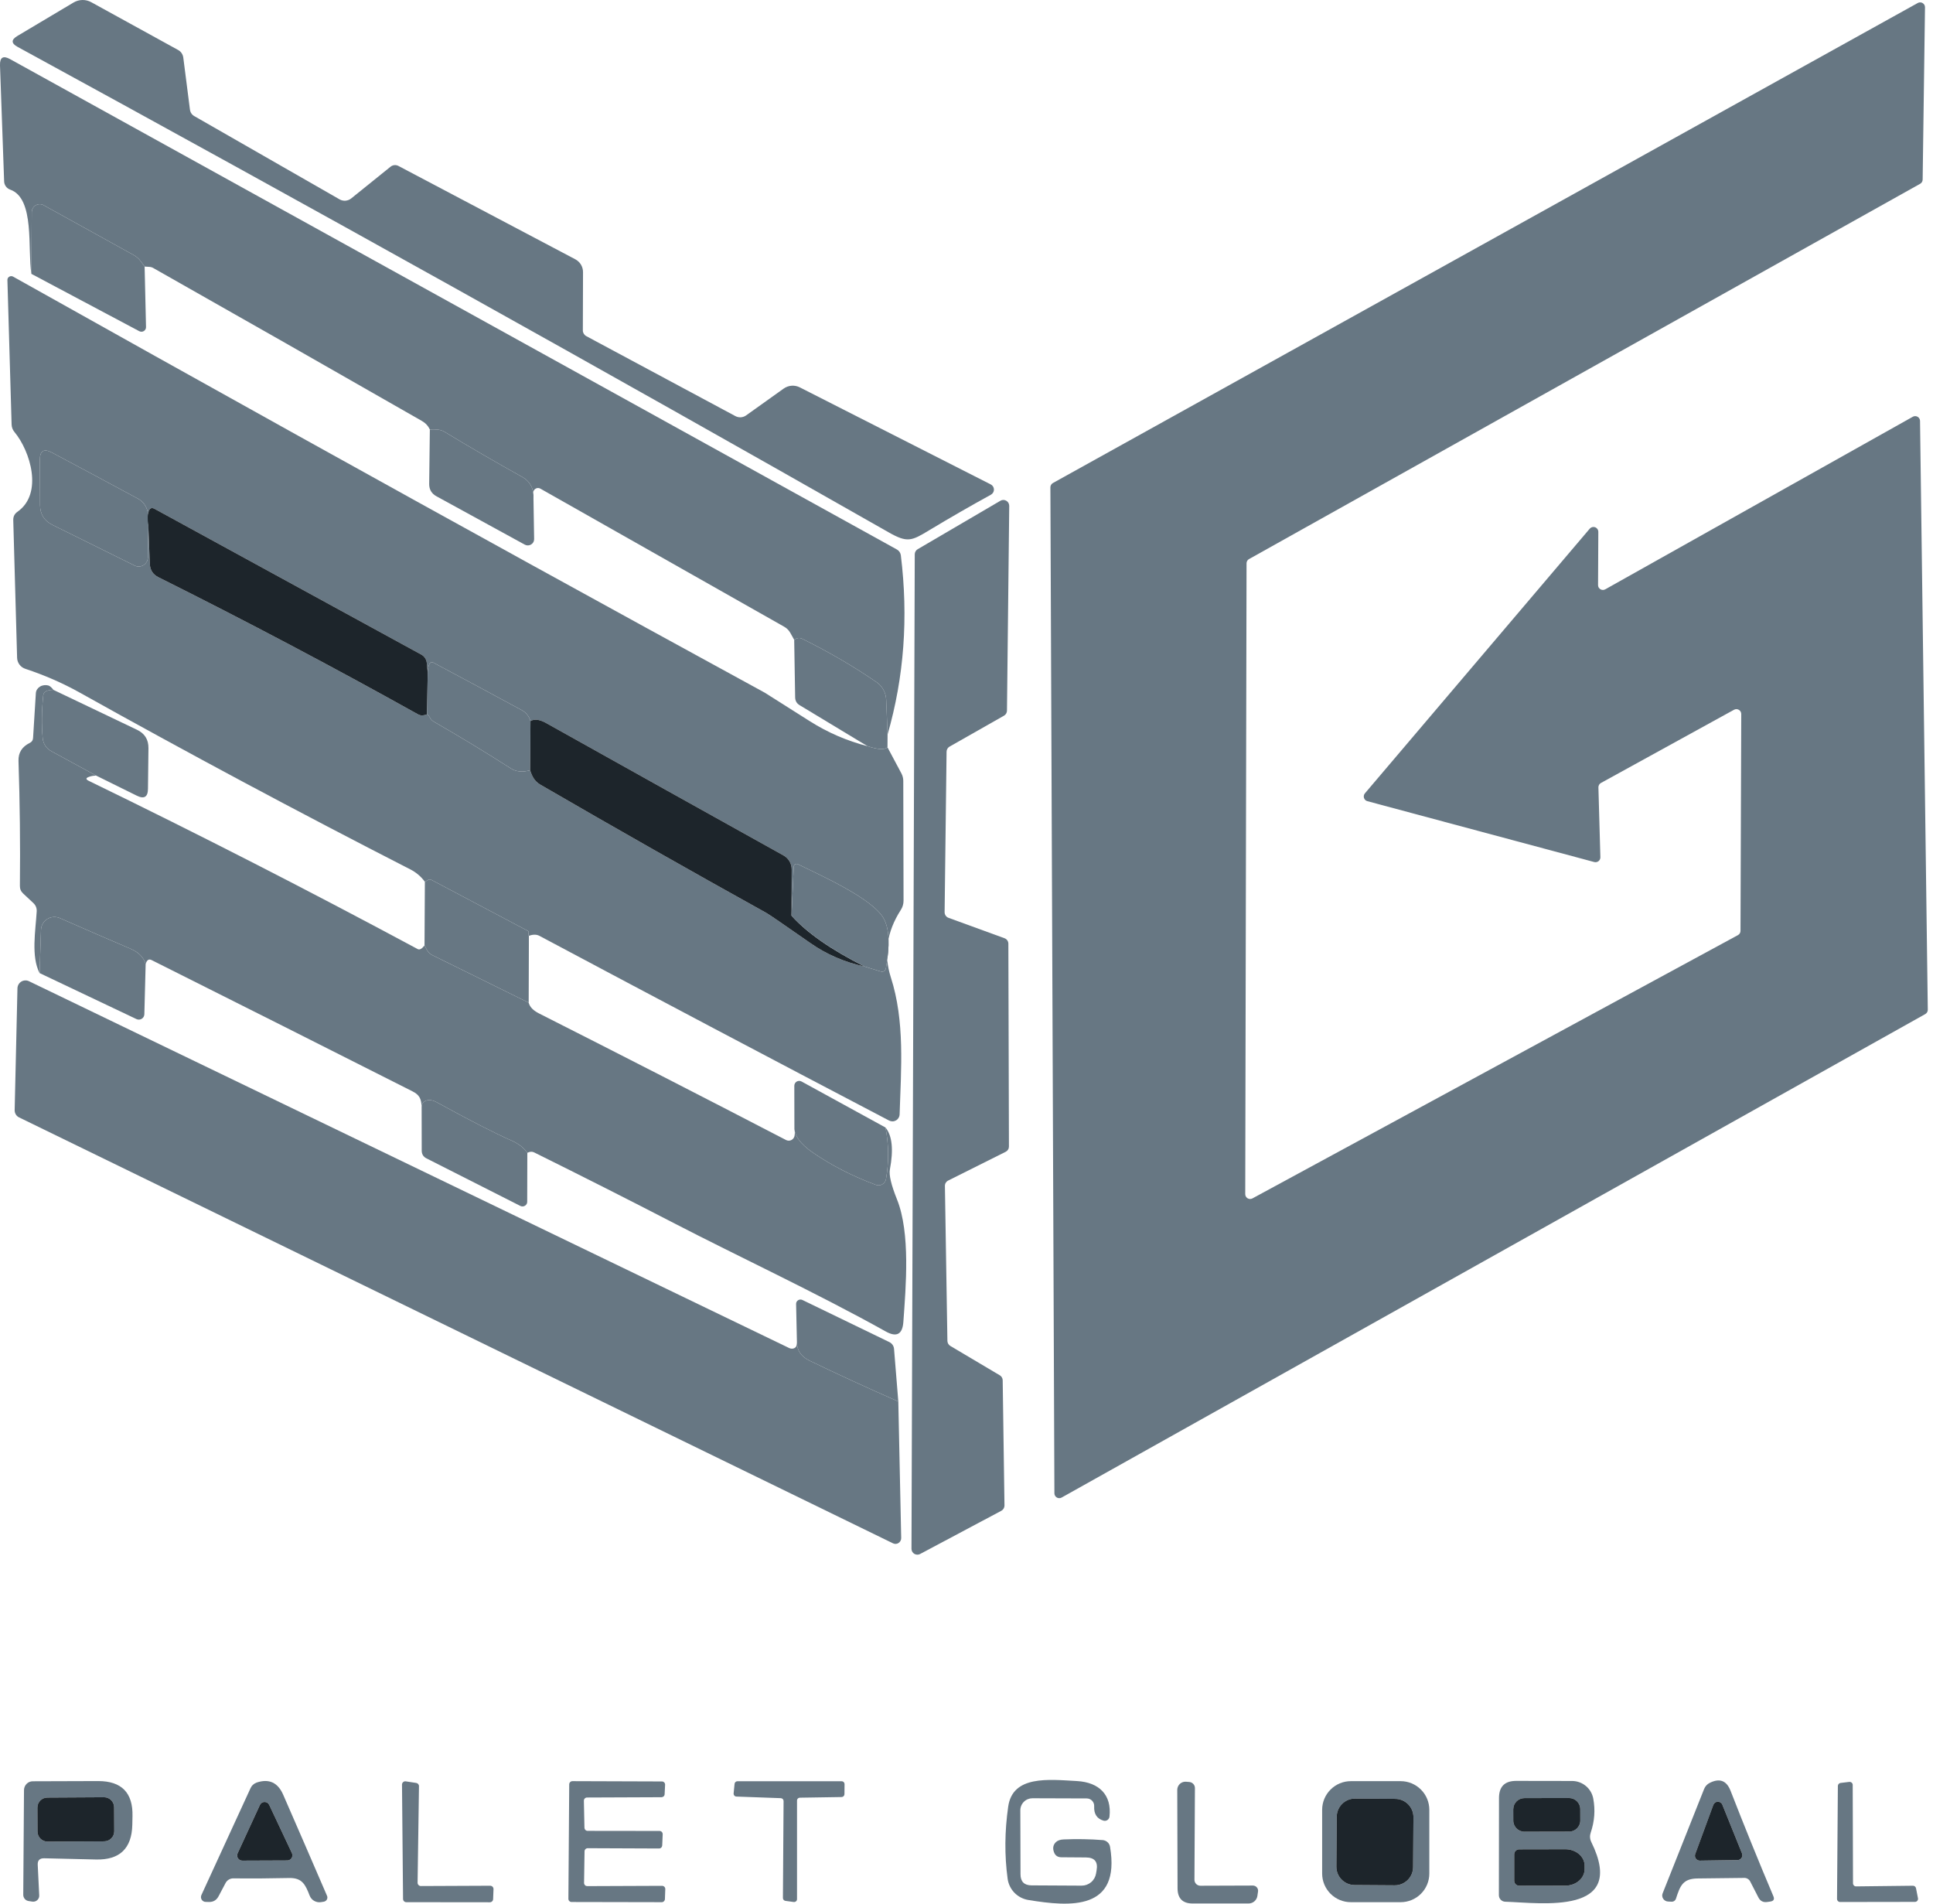 <svg width="65" height="64" viewBox="0 0 65 64" fill="none" xmlns="http://www.w3.org/2000/svg">
<path d="M19.599 11.11C19.599 11.149 19.61 11.187 19.63 11.22C19.651 11.254 19.68 11.282 19.715 11.301L24.726 13.988C24.783 14.019 24.848 14.033 24.913 14.029C24.978 14.024 25.04 14.002 25.093 13.963L26.345 13.069C26.425 13.011 26.518 12.976 26.616 12.968C26.713 12.961 26.811 12.98 26.898 13.025L33.315 16.286C33.347 16.302 33.374 16.326 33.393 16.357C33.412 16.387 33.422 16.422 33.423 16.457C33.423 16.493 33.414 16.528 33.396 16.559C33.378 16.589 33.352 16.615 33.321 16.632C32.643 17.004 31.952 17.402 31.249 17.825C30.653 18.186 30.515 18.258 29.877 17.894C20.145 12.358 10.383 6.919 0.59 1.575C0.375 1.458 0.372 1.337 0.581 1.211L2.474 0.084C2.564 0.031 2.666 0.002 2.771 7.47467e-05C2.876 -0.002 2.979 0.024 3.07 0.075L5.987 1.679C6.034 1.704 6.075 1.74 6.106 1.785C6.136 1.829 6.156 1.88 6.163 1.933L6.386 3.676C6.398 3.778 6.448 3.855 6.536 3.905L11.418 6.702C11.479 6.737 11.549 6.753 11.619 6.747C11.689 6.741 11.756 6.715 11.81 6.671L13.135 5.603C13.172 5.574 13.216 5.556 13.262 5.552C13.308 5.547 13.355 5.557 13.396 5.578L19.345 8.717C19.424 8.759 19.491 8.822 19.537 8.899C19.582 8.976 19.606 9.064 19.605 9.154L19.599 11.11Z" fill="#677783"/>
<path d="M42.115 40.29L58.443 31.437C58.468 31.423 58.49 31.402 58.505 31.376C58.52 31.351 58.528 31.322 58.527 31.292L58.552 24.003C58.552 23.975 58.544 23.947 58.53 23.923C58.516 23.898 58.496 23.878 58.471 23.864C58.447 23.849 58.42 23.842 58.391 23.841C58.363 23.841 58.335 23.848 58.311 23.861L53.834 26.323C53.808 26.337 53.786 26.359 53.771 26.385C53.756 26.411 53.748 26.44 53.749 26.47L53.815 28.819C53.816 28.844 53.811 28.869 53.8 28.892C53.79 28.915 53.774 28.935 53.754 28.951C53.734 28.967 53.711 28.978 53.686 28.983C53.661 28.989 53.636 28.988 53.611 28.982L45.979 26.935C45.953 26.928 45.928 26.914 45.908 26.895C45.889 26.876 45.874 26.852 45.866 26.826C45.858 26.799 45.856 26.771 45.862 26.744C45.867 26.717 45.88 26.692 45.898 26.671L53.46 17.771C53.482 17.746 53.511 17.729 53.543 17.721C53.575 17.713 53.609 17.715 53.64 17.726C53.671 17.738 53.698 17.759 53.717 17.786C53.736 17.813 53.746 17.845 53.746 17.878L53.737 19.671C53.737 19.699 53.744 19.727 53.758 19.752C53.773 19.777 53.794 19.797 53.818 19.812C53.843 19.826 53.871 19.834 53.9 19.834C53.929 19.834 53.957 19.826 53.981 19.812L64.323 14.01C64.347 13.997 64.374 13.99 64.402 13.99C64.43 13.99 64.458 13.998 64.482 14.012C64.506 14.025 64.527 14.045 64.541 14.069C64.555 14.093 64.563 14.12 64.564 14.148L64.825 33.948C64.825 33.978 64.817 34.007 64.802 34.032C64.787 34.057 64.766 34.078 64.74 34.093L35.698 50.348C35.673 50.362 35.645 50.369 35.617 50.368C35.589 50.368 35.562 50.36 35.537 50.346C35.513 50.332 35.493 50.311 35.478 50.287C35.464 50.263 35.457 50.235 35.456 50.207L35.321 16.384C35.321 16.354 35.329 16.325 35.344 16.3C35.359 16.274 35.38 16.253 35.406 16.239L64.489 0.1C64.514 0.086 64.542 0.079 64.57 0.08C64.599 0.08 64.627 0.088 64.651 0.103C64.675 0.117 64.696 0.138 64.71 0.163C64.724 0.188 64.731 0.216 64.731 0.244L64.652 6.036C64.652 6.065 64.644 6.093 64.63 6.118C64.616 6.143 64.595 6.163 64.57 6.178L42.002 18.795C41.976 18.808 41.955 18.829 41.94 18.854C41.925 18.879 41.917 18.907 41.917 18.936L41.873 40.145C41.873 40.174 41.88 40.202 41.894 40.227C41.908 40.251 41.928 40.272 41.953 40.287C41.977 40.301 42.005 40.309 42.033 40.31C42.062 40.31 42.09 40.303 42.115 40.29Z" fill="#677783"/>
<path d="M29.846 24.694L29.799 23.516C29.793 23.399 29.76 23.285 29.703 23.183C29.646 23.081 29.566 22.994 29.469 22.929C28.699 22.402 27.872 21.919 26.989 21.482C26.935 21.455 26.887 21.444 26.845 21.451C26.791 21.459 26.744 21.48 26.707 21.513L26.581 21.287C26.531 21.193 26.459 21.12 26.365 21.068L18.171 16.428C18.148 16.415 18.123 16.408 18.098 16.407C18.072 16.406 18.046 16.411 18.023 16.423C17.999 16.434 17.979 16.451 17.963 16.472C17.947 16.493 17.937 16.518 17.932 16.544C17.922 16.607 17.924 16.683 17.939 16.773C17.957 16.432 17.83 16.185 17.556 16.032C16.674 15.542 15.806 15.038 14.95 14.519C14.796 14.425 14.623 14.434 14.454 14.44C14.397 14.317 14.306 14.22 14.181 14.149C11.178 12.43 8.17 10.718 5.158 9.013C5.114 8.987 5.068 8.974 5.02 8.972C4.966 8.97 4.913 8.966 4.863 8.962L4.731 8.78C4.667 8.694 4.587 8.625 4.493 8.573L1.47 6.9C1.429 6.877 1.382 6.865 1.335 6.865C1.288 6.866 1.242 6.879 1.201 6.902C1.161 6.926 1.127 6.96 1.104 7.001C1.08 7.042 1.068 7.088 1.068 7.135L1.055 9.207C0.92 8.382 1.181 6.671 0.343 6.375C0.285 6.355 0.235 6.318 0.198 6.268C0.162 6.219 0.141 6.16 0.139 6.099L0 2.197C-0.008 1.927 0.106 1.858 0.343 1.99L30.16 18.474C30.196 18.494 30.227 18.522 30.249 18.555C30.272 18.589 30.287 18.628 30.292 18.669C30.549 20.76 30.401 22.768 29.846 24.694Z" fill="#677783"/>
<path d="M4.863 8.962L4.91 10.997C4.911 11.023 4.904 11.05 4.891 11.073C4.878 11.097 4.859 11.116 4.837 11.13C4.814 11.144 4.788 11.152 4.761 11.153C4.734 11.153 4.708 11.147 4.684 11.135L1.055 9.207L1.068 7.135C1.068 7.088 1.08 7.042 1.104 7.001C1.127 6.96 1.161 6.926 1.201 6.902C1.242 6.879 1.288 6.866 1.335 6.865C1.382 6.865 1.428 6.877 1.47 6.9L4.493 8.573C4.587 8.625 4.666 8.694 4.731 8.78L4.863 8.962Z" fill="#677783"/>
<path d="M29.171 25.086C29.523 25.201 29.747 25.214 29.843 25.124L30.308 25.996C30.352 26.078 30.374 26.164 30.374 26.254L30.383 30.278C30.383 30.393 30.352 30.499 30.289 30.595C29.818 31.328 29.707 32.082 29.956 32.859C30.43 34.331 30.301 35.92 30.251 37.464C30.25 37.505 30.238 37.546 30.218 37.581C30.197 37.616 30.167 37.646 30.131 37.667C30.096 37.687 30.056 37.699 30.015 37.7C29.974 37.7 29.933 37.691 29.896 37.672C25.993 35.629 22.073 33.559 18.137 31.462C18.04 31.412 17.923 31.412 17.785 31.462C17.766 31.445 17.763 31.411 17.776 31.358C17.784 31.331 17.776 31.31 17.75 31.296L14.507 29.581C14.466 29.561 14.425 29.563 14.385 29.588L14.288 29.647C14.16 29.47 13.994 29.328 13.789 29.224C10.04 27.306 6.329 25.322 2.656 23.271C2.1 22.962 1.499 22.7 0.854 22.486C0.775 22.461 0.705 22.411 0.655 22.344C0.605 22.277 0.577 22.197 0.575 22.113L0.446 17.489C0.442 17.367 0.49 17.272 0.591 17.203C1.457 16.594 1.021 15.169 0.487 14.525C0.424 14.45 0.392 14.363 0.39 14.265L0.249 9.414C0.248 9.392 0.254 9.37 0.264 9.35C0.275 9.331 0.291 9.314 0.31 9.303C0.329 9.291 0.35 9.284 0.373 9.284C0.395 9.283 0.417 9.288 0.437 9.298C3.608 11.075 6.799 12.856 10.012 14.641C15.236 17.542 20.47 20.424 25.715 23.287C25.732 23.295 26.238 23.616 27.234 24.248C27.835 24.629 28.481 24.908 29.171 25.086ZM4.989 17.737L5.039 18.964C5.048 19.167 5.144 19.315 5.328 19.407C8.275 20.878 11.182 22.413 14.049 24.012C14.104 24.041 14.154 24.055 14.2 24.053C14.256 24.049 14.311 24.036 14.363 24.015C14.401 24.043 14.43 24.076 14.451 24.116C14.482 24.179 14.528 24.228 14.589 24.263C15.464 24.766 16.326 25.289 17.176 25.833C17.356 25.948 17.573 25.969 17.826 25.896C17.889 26.094 17.973 26.266 18.168 26.379C20.686 27.84 23.218 29.277 25.765 30.69C25.857 30.74 26.351 31.078 27.247 31.704C27.793 32.087 28.402 32.35 29.074 32.495L29.595 32.655C29.706 32.69 29.772 32.651 29.793 32.535C29.927 31.793 29.906 31.25 29.73 30.906C29.378 30.212 27.555 29.415 26.832 29.054C26.818 29.047 26.802 29.043 26.786 29.044C26.77 29.044 26.754 29.048 26.74 29.056C26.726 29.065 26.714 29.076 26.705 29.09C26.697 29.104 26.692 29.119 26.691 29.136L26.616 30.784L26.622 29.23C26.622 29.134 26.596 29.039 26.548 28.956C26.499 28.874 26.43 28.805 26.346 28.759C23.715 27.296 21.056 25.813 18.369 24.311C18.149 24.187 17.972 24.164 17.838 24.241C17.79 24.078 17.692 23.956 17.543 23.874C16.559 23.34 15.569 22.808 14.57 22.276C14.468 22.222 14.405 22.325 14.382 22.587L14.35 22.282C14.345 22.225 14.325 22.17 14.293 22.122C14.26 22.074 14.217 22.034 14.165 22.006L5.196 17.106C5.106 17.058 5.042 17.081 5.005 17.175C4.961 17.294 4.954 17.449 4.986 17.639C5.03 17.206 4.914 16.914 4.637 16.764C3.691 16.253 2.729 15.737 1.749 15.216C1.475 15.071 1.339 15.154 1.341 15.464L1.347 16.983C1.349 17.289 1.488 17.51 1.762 17.646L4.527 19.014C4.574 19.038 4.625 19.049 4.677 19.047C4.729 19.044 4.78 19.029 4.824 19.001C4.869 18.974 4.906 18.936 4.932 18.89C4.958 18.845 4.972 18.794 4.973 18.741L4.989 17.737Z" fill="#677783"/>
<path d="M14.454 14.44C14.624 14.434 14.796 14.425 14.95 14.519C15.806 15.038 16.675 15.542 17.556 16.032C17.83 16.185 17.958 16.432 17.939 16.773L17.961 18.123C17.962 18.16 17.953 18.196 17.935 18.228C17.917 18.26 17.891 18.287 17.859 18.306C17.828 18.325 17.791 18.336 17.754 18.337C17.717 18.338 17.68 18.329 17.647 18.311L14.677 16.685C14.512 16.595 14.43 16.456 14.432 16.267L14.454 14.44Z" fill="#677783"/>
<path d="M4.986 17.639C4.988 17.673 4.989 17.705 4.989 17.737L4.973 18.741C4.972 18.794 4.958 18.845 4.932 18.891C4.906 18.936 4.869 18.974 4.824 19.002C4.78 19.029 4.729 19.044 4.677 19.047C4.625 19.049 4.574 19.038 4.527 19.014L1.762 17.646C1.487 17.51 1.349 17.289 1.347 16.983L1.341 15.464C1.339 15.154 1.475 15.071 1.749 15.216C2.728 15.737 3.691 16.253 4.637 16.764C4.913 16.914 5.03 17.206 4.986 17.639Z" fill="#677783"/>
<path d="M31.774 39.872L31.858 45.084C31.859 45.117 31.869 45.15 31.886 45.179C31.903 45.208 31.927 45.233 31.956 45.25L33.623 46.239C33.651 46.256 33.675 46.281 33.691 46.31C33.708 46.339 33.717 46.372 33.717 46.405L33.777 50.615C33.777 50.651 33.768 50.686 33.749 50.717C33.731 50.748 33.705 50.774 33.673 50.791L30.942 52.244C30.912 52.261 30.878 52.269 30.844 52.268C30.81 52.267 30.776 52.258 30.747 52.241C30.718 52.223 30.693 52.199 30.676 52.169C30.659 52.139 30.65 52.106 30.65 52.072L30.76 18.635C30.76 18.6 30.769 18.567 30.786 18.537C30.803 18.507 30.828 18.482 30.857 18.465L33.639 16.836C33.669 16.818 33.703 16.808 33.738 16.808C33.773 16.808 33.808 16.817 33.838 16.835C33.868 16.852 33.894 16.878 33.911 16.908C33.928 16.939 33.937 16.973 33.937 17.008L33.861 23.89C33.861 23.924 33.852 23.958 33.835 23.987C33.818 24.017 33.794 24.042 33.764 24.059L31.928 25.102C31.898 25.119 31.874 25.144 31.857 25.174C31.84 25.203 31.83 25.237 31.83 25.271L31.764 30.668C31.764 30.709 31.776 30.748 31.799 30.782C31.822 30.816 31.855 30.842 31.893 30.856L33.78 31.544C33.818 31.558 33.85 31.583 33.873 31.616C33.896 31.649 33.908 31.688 33.908 31.729L33.927 38.547C33.927 38.584 33.917 38.62 33.897 38.651C33.878 38.682 33.85 38.707 33.818 38.723L31.884 39.69C31.85 39.707 31.822 39.733 31.802 39.765C31.783 39.797 31.773 39.834 31.774 39.872Z" fill="#677783"/>
<path d="M14.382 22.587L14.363 24.015C14.311 24.036 14.256 24.049 14.2 24.053C14.154 24.055 14.104 24.041 14.049 24.012C11.182 22.413 8.275 20.878 5.328 19.407C5.144 19.315 5.048 19.167 5.039 18.964L4.989 17.737C4.989 17.705 4.988 17.673 4.986 17.639C4.955 17.449 4.961 17.294 5.005 17.175C5.042 17.081 5.106 17.058 5.196 17.106L14.165 22.006C14.217 22.034 14.261 22.074 14.293 22.122C14.325 22.17 14.345 22.225 14.351 22.282L14.382 22.587Z" fill="#1D252B"/>
<path d="M29.846 24.694L29.843 25.124C29.747 25.214 29.523 25.201 29.171 25.086L26.889 23.708C26.79 23.649 26.74 23.561 26.738 23.444L26.706 21.513C26.744 21.48 26.79 21.459 26.845 21.451C26.887 21.444 26.935 21.455 26.989 21.482C27.872 21.919 28.699 22.402 29.469 22.929C29.566 22.994 29.646 23.081 29.703 23.183C29.76 23.285 29.793 23.399 29.799 23.516L29.846 24.694Z" fill="#677783"/>
<path d="M17.838 24.241L17.826 25.896C17.572 25.969 17.356 25.948 17.176 25.833C16.326 25.289 15.464 24.766 14.589 24.263C14.528 24.228 14.482 24.179 14.451 24.116C14.43 24.076 14.4 24.043 14.363 24.015L14.382 22.587C14.405 22.325 14.467 22.222 14.57 22.276C15.568 22.808 16.559 23.34 17.543 23.874C17.692 23.956 17.79 24.078 17.838 24.241Z" fill="#677783"/>
<path d="M1.796 23.193C1.581 23.195 1.466 23.257 1.454 23.378C1.402 23.893 1.395 24.371 1.435 24.813C1.443 24.905 1.473 24.994 1.524 25.071C1.575 25.149 1.645 25.212 1.727 25.255L3.237 26.078C3.149 26.076 3.066 26.089 2.989 26.119C2.882 26.156 2.88 26.2 2.983 26.251C6.708 28.061 10.396 29.947 14.046 31.908C14.111 31.941 14.187 31.9 14.275 31.785L14.35 31.927C14.394 32.01 14.459 32.073 14.545 32.115L17.778 33.71C17.814 33.852 17.929 33.972 18.124 34.071C20.88 35.465 23.65 36.883 26.434 38.328C26.459 38.34 26.487 38.347 26.515 38.349C26.543 38.35 26.571 38.345 26.598 38.334C26.624 38.323 26.647 38.307 26.667 38.286C26.686 38.266 26.701 38.241 26.71 38.215C26.731 38.15 26.732 38.048 26.713 37.91C26.711 38.182 26.914 38.459 27.322 38.742C27.952 39.177 28.662 39.541 29.451 39.834C29.486 39.848 29.524 39.853 29.561 39.85C29.599 39.847 29.636 39.836 29.668 39.817C29.701 39.798 29.729 39.773 29.75 39.742C29.772 39.712 29.786 39.677 29.793 39.64C29.893 39.073 29.888 38.495 29.777 37.907C30.001 38.181 30.05 38.651 29.924 39.316C29.889 39.503 29.968 39.839 30.163 40.324C30.618 41.458 30.461 43.263 30.377 44.443C30.347 44.862 30.149 44.968 29.783 44.763C27.482 43.479 24.76 42.208 22.729 41.156C21.147 40.338 19.558 39.534 17.964 38.745C17.895 38.709 17.817 38.714 17.731 38.758C17.618 38.59 17.442 38.453 17.201 38.346C16.631 38.095 15.794 37.666 14.689 37.059C14.585 37.003 14.493 36.978 14.413 36.984C14.273 36.999 14.194 37.071 14.178 37.201C14.162 36.94 14.109 36.811 13.867 36.689C10.947 35.213 8.025 33.743 5.099 32.278C5.004 32.23 4.938 32.274 4.898 32.41C4.829 32.186 4.664 32.017 4.405 31.904C3.656 31.584 2.857 31.238 2.01 30.865C1.942 30.836 1.868 30.824 1.795 30.829C1.721 30.835 1.65 30.858 1.588 30.897C1.526 30.936 1.474 30.99 1.438 31.053C1.401 31.116 1.381 31.188 1.379 31.261L1.331 32.715C1.04 32.156 1.196 31.289 1.234 30.642C1.24 30.529 1.202 30.434 1.118 30.357L0.779 30.04C0.704 29.971 0.667 29.885 0.669 29.782C0.684 28.378 0.668 26.977 0.622 25.579C0.614 25.305 0.74 25.104 1.002 24.976C1.071 24.942 1.108 24.887 1.112 24.81L1.206 23.3C1.209 23.256 1.223 23.214 1.247 23.177C1.271 23.14 1.304 23.108 1.344 23.084C1.383 23.059 1.429 23.043 1.477 23.037C1.526 23.03 1.576 23.033 1.623 23.045C1.676 23.06 1.733 23.109 1.796 23.193Z" fill="#677783"/>
<path d="M1.796 23.193L4.603 24.533C4.866 24.657 4.996 24.864 4.992 25.155L4.976 26.517C4.974 26.796 4.848 26.873 4.599 26.75L3.237 26.078L1.727 25.255C1.645 25.212 1.575 25.149 1.524 25.071C1.473 24.994 1.443 24.905 1.435 24.813C1.395 24.371 1.401 23.893 1.454 23.378C1.466 23.257 1.58 23.195 1.796 23.193Z" fill="#677783"/>
<path d="M26.616 30.784C27.133 31.361 27.952 31.932 29.074 32.495C28.402 32.35 27.793 32.087 27.247 31.704C26.351 31.078 25.857 30.74 25.765 30.69C23.218 29.277 20.686 27.84 18.168 26.379C17.973 26.266 17.889 26.094 17.826 25.896L17.838 24.241C17.972 24.164 18.149 24.187 18.369 24.311C21.056 25.813 23.715 27.296 26.346 28.759C26.43 28.805 26.499 28.874 26.548 28.956C26.596 29.039 26.622 29.134 26.622 29.23L26.616 30.784Z" fill="#1D252B"/>
<path d="M29.074 32.495C27.952 31.932 27.133 31.361 26.616 30.784L26.691 29.136C26.692 29.119 26.697 29.104 26.705 29.09C26.714 29.076 26.726 29.065 26.74 29.056C26.754 29.048 26.769 29.044 26.786 29.044C26.802 29.043 26.818 29.047 26.832 29.054C27.554 29.415 29.378 30.212 29.73 30.906C29.906 31.25 29.927 31.793 29.793 32.535C29.772 32.651 29.706 32.69 29.595 32.655L29.074 32.495Z" fill="#677783"/>
<path d="M17.785 31.462L17.778 33.71L14.545 32.115C14.459 32.073 14.394 32.01 14.35 31.927L14.275 31.785L14.287 29.647L14.385 29.588C14.425 29.563 14.465 29.561 14.507 29.581L17.75 31.296C17.775 31.31 17.784 31.331 17.775 31.358C17.763 31.411 17.766 31.445 17.785 31.462Z" fill="#677783"/>
<path d="M4.898 32.41L4.854 34.099C4.853 34.13 4.845 34.16 4.829 34.187C4.814 34.213 4.792 34.236 4.766 34.252C4.74 34.268 4.71 34.278 4.679 34.279C4.649 34.281 4.618 34.275 4.59 34.262L1.332 32.715L1.379 31.261C1.381 31.188 1.401 31.116 1.438 31.053C1.475 30.99 1.526 30.936 1.588 30.897C1.651 30.858 1.721 30.835 1.795 30.829C1.868 30.824 1.942 30.836 2.01 30.865C2.857 31.238 3.656 31.584 4.405 31.904C4.664 32.018 4.829 32.186 4.898 32.41Z" fill="#677783"/>
<path d="M26.798 45.131C26.8 45.405 26.942 45.61 27.225 45.746C28.152 46.194 29.146 46.651 30.207 47.118L30.304 51.708C30.305 51.741 30.297 51.774 30.281 51.803C30.265 51.832 30.243 51.857 30.215 51.875C30.187 51.893 30.156 51.904 30.123 51.906C30.09 51.907 30.058 51.901 30.028 51.886L0.644 37.568C0.598 37.547 0.56 37.512 0.533 37.469C0.506 37.425 0.492 37.375 0.493 37.323L0.587 33.223C0.589 33.178 0.601 33.134 0.624 33.096C0.646 33.057 0.678 33.024 0.717 33.001C0.755 32.977 0.799 32.964 0.843 32.962C0.888 32.959 0.933 32.968 0.974 32.988L26.54 45.322C26.566 45.334 26.594 45.341 26.622 45.342C26.65 45.343 26.677 45.339 26.701 45.329C26.726 45.319 26.746 45.303 26.761 45.284C26.776 45.265 26.786 45.242 26.788 45.218L26.798 45.131Z" fill="#677783"/>
<path d="M29.777 37.907C29.888 38.495 29.893 39.073 29.793 39.64C29.787 39.677 29.772 39.712 29.751 39.742C29.729 39.773 29.701 39.798 29.668 39.817C29.636 39.836 29.599 39.847 29.562 39.85C29.524 39.853 29.486 39.848 29.451 39.834C28.662 39.541 27.952 39.177 27.322 38.742C26.914 38.459 26.711 38.182 26.713 37.91L26.71 36.504C26.71 36.475 26.717 36.447 26.731 36.422C26.745 36.398 26.765 36.377 26.79 36.362C26.814 36.348 26.842 36.34 26.87 36.339C26.899 36.339 26.927 36.346 26.952 36.359L29.777 37.907Z" fill="#677783"/>
<path d="M17.732 38.758L17.728 40.403C17.729 40.429 17.722 40.456 17.709 40.479C17.696 40.502 17.677 40.522 17.654 40.536C17.631 40.55 17.605 40.559 17.578 40.56C17.551 40.561 17.524 40.556 17.499 40.544L14.344 38.946C14.235 38.892 14.181 38.804 14.181 38.682L14.178 37.201C14.194 37.071 14.273 36.999 14.413 36.984C14.493 36.978 14.585 37.003 14.689 37.059C15.794 37.666 16.632 38.095 17.201 38.346C17.442 38.453 17.618 38.59 17.732 38.758Z" fill="#677783"/>
<path d="M30.207 47.118C29.146 46.651 28.152 46.194 27.225 45.746C26.942 45.61 26.8 45.405 26.798 45.131L26.77 43.84C26.769 43.815 26.775 43.79 26.787 43.767C26.799 43.745 26.817 43.726 26.838 43.713C26.86 43.699 26.884 43.691 26.91 43.69C26.935 43.689 26.96 43.694 26.983 43.705L29.906 45.121C29.95 45.142 29.987 45.174 30.015 45.214C30.042 45.254 30.059 45.3 30.063 45.347L30.207 47.118Z" fill="#677783"/>
<path d="M1.269 62.698L1.319 63.722C1.321 63.752 1.316 63.781 1.305 63.809C1.293 63.836 1.276 63.861 1.254 63.881C1.232 63.901 1.206 63.916 1.178 63.925C1.149 63.934 1.119 63.936 1.09 63.932L0.964 63.913C0.914 63.906 0.868 63.881 0.834 63.843C0.801 63.804 0.782 63.754 0.782 63.703L0.807 60.181C0.808 60.102 0.84 60.027 0.895 59.972C0.95 59.916 1.025 59.886 1.102 59.886L3.303 59.879C4.09 59.879 4.474 60.273 4.455 61.06L4.449 61.352C4.43 62.147 4.023 62.535 3.228 62.516L1.489 62.475C1.334 62.471 1.26 62.546 1.269 62.698ZM3.838 60.761C3.837 60.671 3.801 60.585 3.737 60.522C3.673 60.458 3.587 60.423 3.497 60.424L1.595 60.434C1.505 60.434 1.419 60.47 1.355 60.534C1.292 60.598 1.257 60.684 1.257 60.774L1.262 61.578C1.262 61.668 1.298 61.754 1.362 61.817C1.426 61.88 1.512 61.916 1.602 61.915L3.505 61.905C3.595 61.905 3.681 61.869 3.744 61.805C3.807 61.741 3.842 61.654 3.842 61.565L3.838 60.761Z" fill="#677783"/>
<path d="M7.585 63.307L7.349 63.753C7.28 63.883 7.172 63.947 7.026 63.944L6.913 63.941C6.887 63.941 6.861 63.934 6.838 63.92C6.815 63.907 6.796 63.889 6.782 63.866C6.768 63.843 6.759 63.817 6.758 63.791C6.756 63.764 6.761 63.737 6.772 63.712L8.426 60.115C8.446 60.072 8.474 60.033 8.509 60.002C8.544 59.97 8.585 59.945 8.63 59.929C9.045 59.791 9.342 59.927 9.522 60.337C10.018 61.472 10.509 62.605 10.997 63.737C11.006 63.757 11.01 63.779 11.009 63.801C11.008 63.823 11.001 63.844 10.991 63.863C10.979 63.882 10.964 63.899 10.946 63.911C10.927 63.924 10.906 63.932 10.884 63.935L10.784 63.951C10.706 63.961 10.627 63.944 10.559 63.904C10.492 63.864 10.441 63.803 10.413 63.731C10.272 63.37 10.168 63.132 9.732 63.138C9.102 63.152 8.474 63.157 7.848 63.15C7.795 63.149 7.741 63.164 7.695 63.191C7.648 63.219 7.61 63.259 7.585 63.307ZM7.99 62.309C7.978 62.335 7.972 62.364 7.974 62.393C7.976 62.422 7.986 62.45 8.001 62.474C8.017 62.499 8.038 62.519 8.064 62.533C8.089 62.547 8.118 62.554 8.147 62.554L9.66 62.547C9.689 62.548 9.717 62.54 9.743 62.526C9.768 62.513 9.79 62.492 9.805 62.468C9.821 62.444 9.83 62.416 9.832 62.387C9.834 62.358 9.829 62.329 9.817 62.303L9.054 60.683C9.04 60.653 9.018 60.627 8.99 60.609C8.962 60.592 8.93 60.582 8.897 60.582C8.864 60.582 8.832 60.592 8.804 60.609C8.776 60.627 8.754 60.653 8.74 60.683L7.99 62.309Z" fill="#677783"/>
<path d="M14.152 63.408L16.485 63.398C16.499 63.398 16.514 63.401 16.527 63.407C16.541 63.413 16.553 63.421 16.564 63.432C16.574 63.442 16.582 63.455 16.587 63.468C16.593 63.482 16.595 63.497 16.595 63.511L16.582 63.847C16.581 63.876 16.569 63.903 16.549 63.923C16.528 63.943 16.501 63.954 16.472 63.954L13.662 63.951C13.633 63.951 13.605 63.939 13.585 63.919C13.564 63.898 13.553 63.87 13.553 63.841L13.518 59.998C13.518 59.982 13.521 59.966 13.528 59.952C13.534 59.937 13.544 59.924 13.557 59.913C13.569 59.903 13.583 59.895 13.599 59.891C13.614 59.886 13.631 59.886 13.647 59.889L13.995 59.942C14.022 59.946 14.046 59.959 14.063 59.979C14.08 59.999 14.09 60.025 14.089 60.052L14.042 63.295C14.042 63.309 14.044 63.324 14.05 63.338C14.055 63.351 14.063 63.364 14.073 63.374C14.084 63.385 14.096 63.393 14.109 63.399C14.123 63.405 14.137 63.408 14.152 63.408Z" fill="#677783"/>
<path d="M19.656 62.243L19.64 63.301C19.64 63.315 19.642 63.33 19.647 63.343C19.653 63.356 19.66 63.368 19.67 63.379C19.68 63.389 19.692 63.397 19.705 63.403C19.718 63.408 19.733 63.411 19.747 63.411L22.265 63.401C22.279 63.401 22.293 63.404 22.306 63.41C22.319 63.416 22.331 63.424 22.341 63.434C22.351 63.444 22.359 63.456 22.364 63.47C22.369 63.483 22.372 63.497 22.371 63.511L22.359 63.847C22.358 63.875 22.346 63.901 22.326 63.921C22.307 63.94 22.28 63.951 22.252 63.951L19.22 63.945C19.206 63.945 19.192 63.942 19.179 63.937C19.166 63.931 19.154 63.923 19.144 63.913C19.134 63.904 19.126 63.892 19.121 63.879C19.116 63.866 19.113 63.852 19.113 63.838L19.141 59.989C19.141 59.961 19.152 59.934 19.172 59.914C19.192 59.894 19.22 59.882 19.248 59.882L22.258 59.892C22.273 59.892 22.287 59.895 22.3 59.9C22.313 59.906 22.325 59.914 22.335 59.924C22.345 59.934 22.353 59.947 22.358 59.96C22.363 59.973 22.366 59.987 22.365 60.002L22.349 60.322C22.348 60.349 22.336 60.375 22.316 60.393C22.296 60.412 22.27 60.422 22.243 60.422L19.741 60.432C19.726 60.432 19.712 60.435 19.699 60.44C19.686 60.446 19.674 60.454 19.664 60.464C19.654 60.474 19.646 60.486 19.641 60.5C19.636 60.513 19.634 60.527 19.634 60.542L19.653 61.449C19.654 61.477 19.665 61.503 19.685 61.522C19.705 61.542 19.732 61.553 19.759 61.553L22.177 61.556C22.191 61.556 22.206 61.559 22.219 61.564C22.233 61.57 22.245 61.578 22.255 61.589C22.265 61.6 22.272 61.612 22.277 61.626C22.282 61.639 22.284 61.654 22.284 61.669L22.268 62.045C22.266 62.073 22.254 62.099 22.233 62.118C22.213 62.137 22.186 62.147 22.158 62.146L19.763 62.136C19.734 62.136 19.707 62.148 19.687 62.168C19.667 62.188 19.656 62.215 19.656 62.243Z" fill="#677783"/>
<path d="M26.801 60.535V63.847C26.801 63.861 26.798 63.875 26.793 63.888C26.787 63.9 26.779 63.912 26.768 63.921C26.758 63.93 26.745 63.937 26.732 63.941C26.719 63.945 26.705 63.946 26.691 63.945L26.412 63.907C26.388 63.904 26.366 63.892 26.351 63.874C26.335 63.856 26.327 63.833 26.327 63.81L26.349 60.551C26.349 60.526 26.339 60.501 26.322 60.483C26.304 60.465 26.28 60.455 26.255 60.454L24.764 60.4C24.75 60.4 24.737 60.397 24.725 60.391C24.713 60.386 24.702 60.377 24.693 60.367C24.684 60.357 24.678 60.346 24.674 60.333C24.67 60.32 24.668 60.307 24.669 60.294L24.701 59.973C24.703 59.949 24.714 59.927 24.732 59.91C24.75 59.894 24.774 59.885 24.798 59.885H28.302C28.315 59.885 28.328 59.888 28.34 59.893C28.352 59.898 28.363 59.906 28.372 59.915C28.381 59.924 28.388 59.935 28.392 59.948C28.397 59.96 28.399 59.973 28.399 59.986L28.396 60.322C28.395 60.347 28.384 60.371 28.366 60.389C28.348 60.406 28.324 60.416 28.299 60.416L26.898 60.438C26.886 60.438 26.873 60.441 26.861 60.445C26.849 60.45 26.839 60.457 26.829 60.467C26.82 60.475 26.813 60.486 26.808 60.498C26.803 60.51 26.801 60.523 26.801 60.535Z" fill="#677783"/>
<path d="M36.542 60.463L34.718 60.457C34.61 60.457 34.506 60.499 34.43 60.575C34.353 60.651 34.31 60.754 34.31 60.862L34.316 63.012C34.316 63.259 34.44 63.384 34.687 63.386L36.373 63.395C36.488 63.395 36.6 63.355 36.688 63.281C36.777 63.207 36.836 63.104 36.856 62.99L36.875 62.877C36.925 62.593 36.806 62.449 36.517 62.447L35.685 62.441C35.562 62.439 35.48 62.38 35.44 62.265C35.392 62.131 35.415 62.019 35.509 61.929C35.568 61.875 35.655 61.845 35.77 61.841C36.209 61.822 36.646 61.83 37.079 61.863C37.14 61.868 37.198 61.893 37.243 61.934C37.288 61.975 37.317 62.029 37.327 62.089C37.688 64.237 35.999 64.111 34.574 63.876C34.398 63.846 34.236 63.761 34.111 63.633C33.987 63.505 33.907 63.34 33.883 63.163C33.776 62.376 33.783 61.568 33.902 60.739C34.053 59.678 35.261 59.826 36.222 59.879C36.957 59.923 37.39 60.341 37.308 61.075C37.305 61.098 37.298 61.12 37.286 61.139C37.274 61.159 37.258 61.176 37.239 61.189C37.22 61.201 37.198 61.21 37.175 61.214C37.153 61.217 37.13 61.216 37.107 61.21C36.886 61.145 36.781 60.985 36.793 60.73C36.795 60.696 36.791 60.661 36.779 60.629C36.767 60.597 36.749 60.567 36.726 60.542C36.702 60.517 36.674 60.497 36.642 60.483C36.611 60.47 36.577 60.463 36.542 60.463Z" fill="#677783"/>
<path d="M40.165 63.197C40.165 63.251 40.186 63.302 40.224 63.34C40.262 63.377 40.313 63.398 40.366 63.398L42.13 63.392C42.156 63.392 42.181 63.398 42.204 63.408C42.227 63.419 42.247 63.434 42.264 63.454C42.28 63.473 42.292 63.495 42.299 63.519C42.306 63.543 42.307 63.568 42.303 63.593L42.281 63.744C42.27 63.814 42.233 63.878 42.179 63.924C42.124 63.97 42.055 63.995 41.983 63.995H40.105C39.768 63.995 39.599 63.825 39.597 63.486L39.587 60.174C39.587 60.137 39.595 60.1 39.61 60.065C39.625 60.031 39.647 60 39.674 59.974C39.701 59.949 39.734 59.929 39.769 59.916C39.804 59.904 39.842 59.898 39.879 59.901L39.992 59.91C40.044 59.914 40.092 59.938 40.127 59.976C40.162 60.013 40.181 60.063 40.181 60.115L40.165 63.197Z" fill="#677783"/>
<path d="M48.063 62.987C48.063 63.243 47.962 63.488 47.781 63.669C47.6 63.849 47.355 63.951 47.1 63.951H45.423C45.168 63.951 44.922 63.849 44.742 63.669C44.561 63.488 44.459 63.243 44.459 62.987V60.846C44.459 60.59 44.561 60.345 44.742 60.165C44.922 59.984 45.168 59.882 45.423 59.882H47.1C47.355 59.882 47.6 59.984 47.781 60.165C47.962 60.345 48.063 60.59 48.063 60.846V62.987ZM47.529 61.097C47.53 60.934 47.467 60.777 47.352 60.66C47.237 60.544 47.081 60.478 46.918 60.477L45.568 60.468C45.488 60.467 45.407 60.483 45.333 60.513C45.258 60.543 45.19 60.588 45.132 60.645C45.075 60.702 45.029 60.769 44.997 60.844C44.966 60.918 44.949 60.998 44.949 61.079L44.937 62.755C44.936 62.918 45 63.075 45.114 63.191C45.229 63.308 45.385 63.374 45.548 63.375L46.898 63.384C46.979 63.385 47.059 63.369 47.134 63.339C47.209 63.309 47.277 63.264 47.334 63.207C47.392 63.15 47.438 63.083 47.469 63.008C47.501 62.934 47.517 62.854 47.518 62.773L47.529 61.097Z" fill="#677783"/>
<path d="M53.51 61.929C54.728 64.4 51.853 63.976 50.613 63.935C50.556 63.933 50.502 63.908 50.463 63.868C50.424 63.827 50.402 63.772 50.402 63.715L50.406 60.45C50.406 60.065 50.598 59.873 50.983 59.873L52.867 59.876C53.036 59.877 53.199 59.937 53.328 60.045C53.458 60.153 53.545 60.303 53.576 60.469C53.647 60.854 53.619 61.234 53.491 61.609C53.454 61.718 53.46 61.825 53.51 61.929ZM53.139 60.825C53.139 60.725 53.099 60.63 53.029 60.559C52.958 60.489 52.862 60.449 52.762 60.449L51.262 60.452C51.212 60.452 51.163 60.462 51.117 60.481C51.072 60.5 51.03 60.528 50.995 60.563C50.96 60.598 50.933 60.639 50.914 60.685C50.895 60.731 50.885 60.78 50.886 60.829L50.886 61.206C50.886 61.306 50.926 61.402 50.997 61.472C51.068 61.543 51.164 61.582 51.264 61.582L52.764 61.579C52.814 61.579 52.862 61.569 52.908 61.55C52.954 61.531 52.995 61.504 53.03 61.468C53.065 61.434 53.093 61.392 53.112 61.346C53.131 61.3 53.14 61.251 53.14 61.202L53.139 60.825ZM50.917 62.343V63.229C50.917 63.274 50.935 63.317 50.967 63.349C50.999 63.38 51.042 63.398 51.087 63.398L52.638 63.395C52.723 63.395 52.807 63.381 52.886 63.353C52.965 63.325 53.036 63.284 53.096 63.232C53.156 63.181 53.204 63.119 53.236 63.052C53.268 62.984 53.285 62.912 53.284 62.84V62.72C53.283 62.574 53.215 62.434 53.094 62.331C52.972 62.228 52.809 62.171 52.638 62.171L51.087 62.174C51.042 62.174 50.999 62.192 50.967 62.224C50.935 62.255 50.917 62.299 50.917 62.343Z" fill="#677783"/>
<path d="M57.102 63.153C56.581 63.153 56.496 63.405 56.355 63.838C56.345 63.867 56.326 63.892 56.301 63.909C56.276 63.927 56.247 63.936 56.217 63.935L56.091 63.929C56.058 63.928 56.026 63.918 55.998 63.902C55.97 63.886 55.946 63.864 55.928 63.837C55.91 63.81 55.899 63.779 55.895 63.747C55.892 63.715 55.897 63.682 55.909 63.653L57.303 60.146C57.339 60.055 57.407 59.981 57.494 59.939C57.827 59.773 58.06 59.863 58.194 60.209C58.659 61.402 59.138 62.582 59.632 63.75C59.676 63.852 59.643 63.912 59.532 63.929L59.428 63.944C59.29 63.965 59.19 63.913 59.127 63.788L58.854 63.257C58.835 63.219 58.806 63.188 58.77 63.166C58.734 63.145 58.694 63.133 58.653 63.135C58.134 63.143 57.617 63.149 57.102 63.153ZM57.005 62.334C56.995 62.359 56.992 62.386 56.996 62.412C56.999 62.439 57.009 62.464 57.025 62.486C57.04 62.507 57.061 62.525 57.085 62.537C57.108 62.548 57.135 62.554 57.161 62.554L58.43 62.535C58.456 62.535 58.483 62.528 58.506 62.515C58.529 62.502 58.549 62.483 58.563 62.461C58.578 62.439 58.587 62.413 58.589 62.387C58.592 62.36 58.588 62.334 58.577 62.309L57.918 60.676C57.906 60.646 57.885 60.62 57.857 60.601C57.83 60.583 57.798 60.573 57.765 60.574C57.732 60.574 57.7 60.584 57.673 60.603C57.646 60.622 57.625 60.649 57.614 60.68L57.005 62.334Z" fill="#677783"/>
<path d="M62.413 63.42L64.325 63.398C64.35 63.398 64.374 63.406 64.393 63.422C64.412 63.437 64.424 63.459 64.429 63.483L64.495 63.819C64.498 63.834 64.497 63.85 64.493 63.864C64.489 63.879 64.482 63.893 64.472 63.905C64.462 63.916 64.45 63.926 64.436 63.932C64.422 63.938 64.406 63.942 64.391 63.941L61.877 63.945C61.849 63.945 61.823 63.934 61.803 63.914C61.784 63.895 61.773 63.868 61.773 63.841L61.801 60.045C61.801 60.02 61.81 59.995 61.827 59.976C61.844 59.957 61.867 59.945 61.892 59.942L62.184 59.907C62.199 59.906 62.213 59.907 62.227 59.911C62.241 59.915 62.254 59.922 62.265 59.932C62.276 59.941 62.284 59.953 62.291 59.966C62.297 59.979 62.3 59.993 62.3 60.008L62.31 63.317C62.31 63.344 62.321 63.37 62.34 63.39C62.359 63.409 62.386 63.42 62.413 63.42Z" fill="#677783"/>
<path d="M3.497 60.423L1.594 60.434C1.407 60.434 1.256 60.587 1.257 60.774L1.261 61.578C1.262 61.765 1.415 61.916 1.602 61.915L3.505 61.905C3.692 61.904 3.843 61.752 3.842 61.564L3.838 60.761C3.837 60.574 3.684 60.422 3.497 60.423Z" fill="#1D252B"/>
<path d="M52.762 60.449L51.261 60.452C51.053 60.452 50.885 60.621 50.885 60.829L50.886 61.206C50.886 61.414 51.055 61.582 51.264 61.582L52.764 61.579C52.972 61.579 53.141 61.41 53.14 61.202L53.139 60.825C53.139 60.617 52.97 60.449 52.762 60.449Z" fill="#1D252B"/>
<path d="M46.918 60.477L45.568 60.468C45.229 60.465 44.951 60.739 44.949 61.079L44.937 62.755C44.935 63.095 45.208 63.372 45.548 63.375L46.898 63.384C47.238 63.386 47.515 63.113 47.518 62.773L47.529 61.097C47.532 60.757 47.258 60.48 46.918 60.477Z" fill="#1D252B"/>
<path d="M7.99 62.309L8.74 60.683C8.754 60.653 8.776 60.627 8.804 60.609C8.832 60.592 8.864 60.582 8.897 60.582C8.93 60.582 8.963 60.592 8.99 60.609C9.018 60.627 9.04 60.653 9.054 60.683L9.817 62.303C9.829 62.329 9.834 62.358 9.832 62.387C9.83 62.416 9.821 62.444 9.806 62.468C9.79 62.492 9.768 62.513 9.743 62.526C9.718 62.54 9.689 62.548 9.66 62.548L8.147 62.554C8.118 62.554 8.089 62.547 8.064 62.533C8.039 62.519 8.017 62.499 8.001 62.474C7.986 62.45 7.977 62.422 7.975 62.393C7.973 62.364 7.978 62.335 7.99 62.309Z" fill="#1D252B"/>
<path d="M57.004 62.334L57.613 60.68C57.625 60.649 57.645 60.622 57.672 60.603C57.699 60.584 57.731 60.574 57.764 60.574C57.797 60.573 57.83 60.583 57.857 60.601C57.884 60.62 57.906 60.646 57.918 60.677L58.577 62.309C58.587 62.334 58.591 62.36 58.589 62.387C58.587 62.413 58.578 62.439 58.563 62.461C58.548 62.483 58.529 62.502 58.505 62.515C58.482 62.528 58.456 62.535 58.429 62.535L57.161 62.554C57.135 62.554 57.108 62.549 57.084 62.537C57.061 62.525 57.04 62.507 57.025 62.486C57.009 62.464 56.999 62.439 56.996 62.412C56.992 62.386 56.995 62.359 57.004 62.334Z" fill="#1D252B"/>
<path d="M50.917 62.344C50.917 62.299 50.935 62.255 50.967 62.224C50.999 62.192 51.042 62.174 51.087 62.174L52.638 62.171C52.809 62.171 52.973 62.229 53.094 62.331C53.215 62.434 53.284 62.574 53.285 62.72V62.84C53.285 62.912 53.269 62.984 53.236 63.052C53.204 63.119 53.156 63.181 53.096 63.232C53.036 63.284 52.965 63.325 52.886 63.353C52.807 63.381 52.723 63.395 52.638 63.395L51.087 63.398C51.042 63.398 50.999 63.38 50.967 63.349C50.935 63.317 50.917 63.274 50.917 63.229V62.344Z" fill="#1D252B"/>
</svg>
